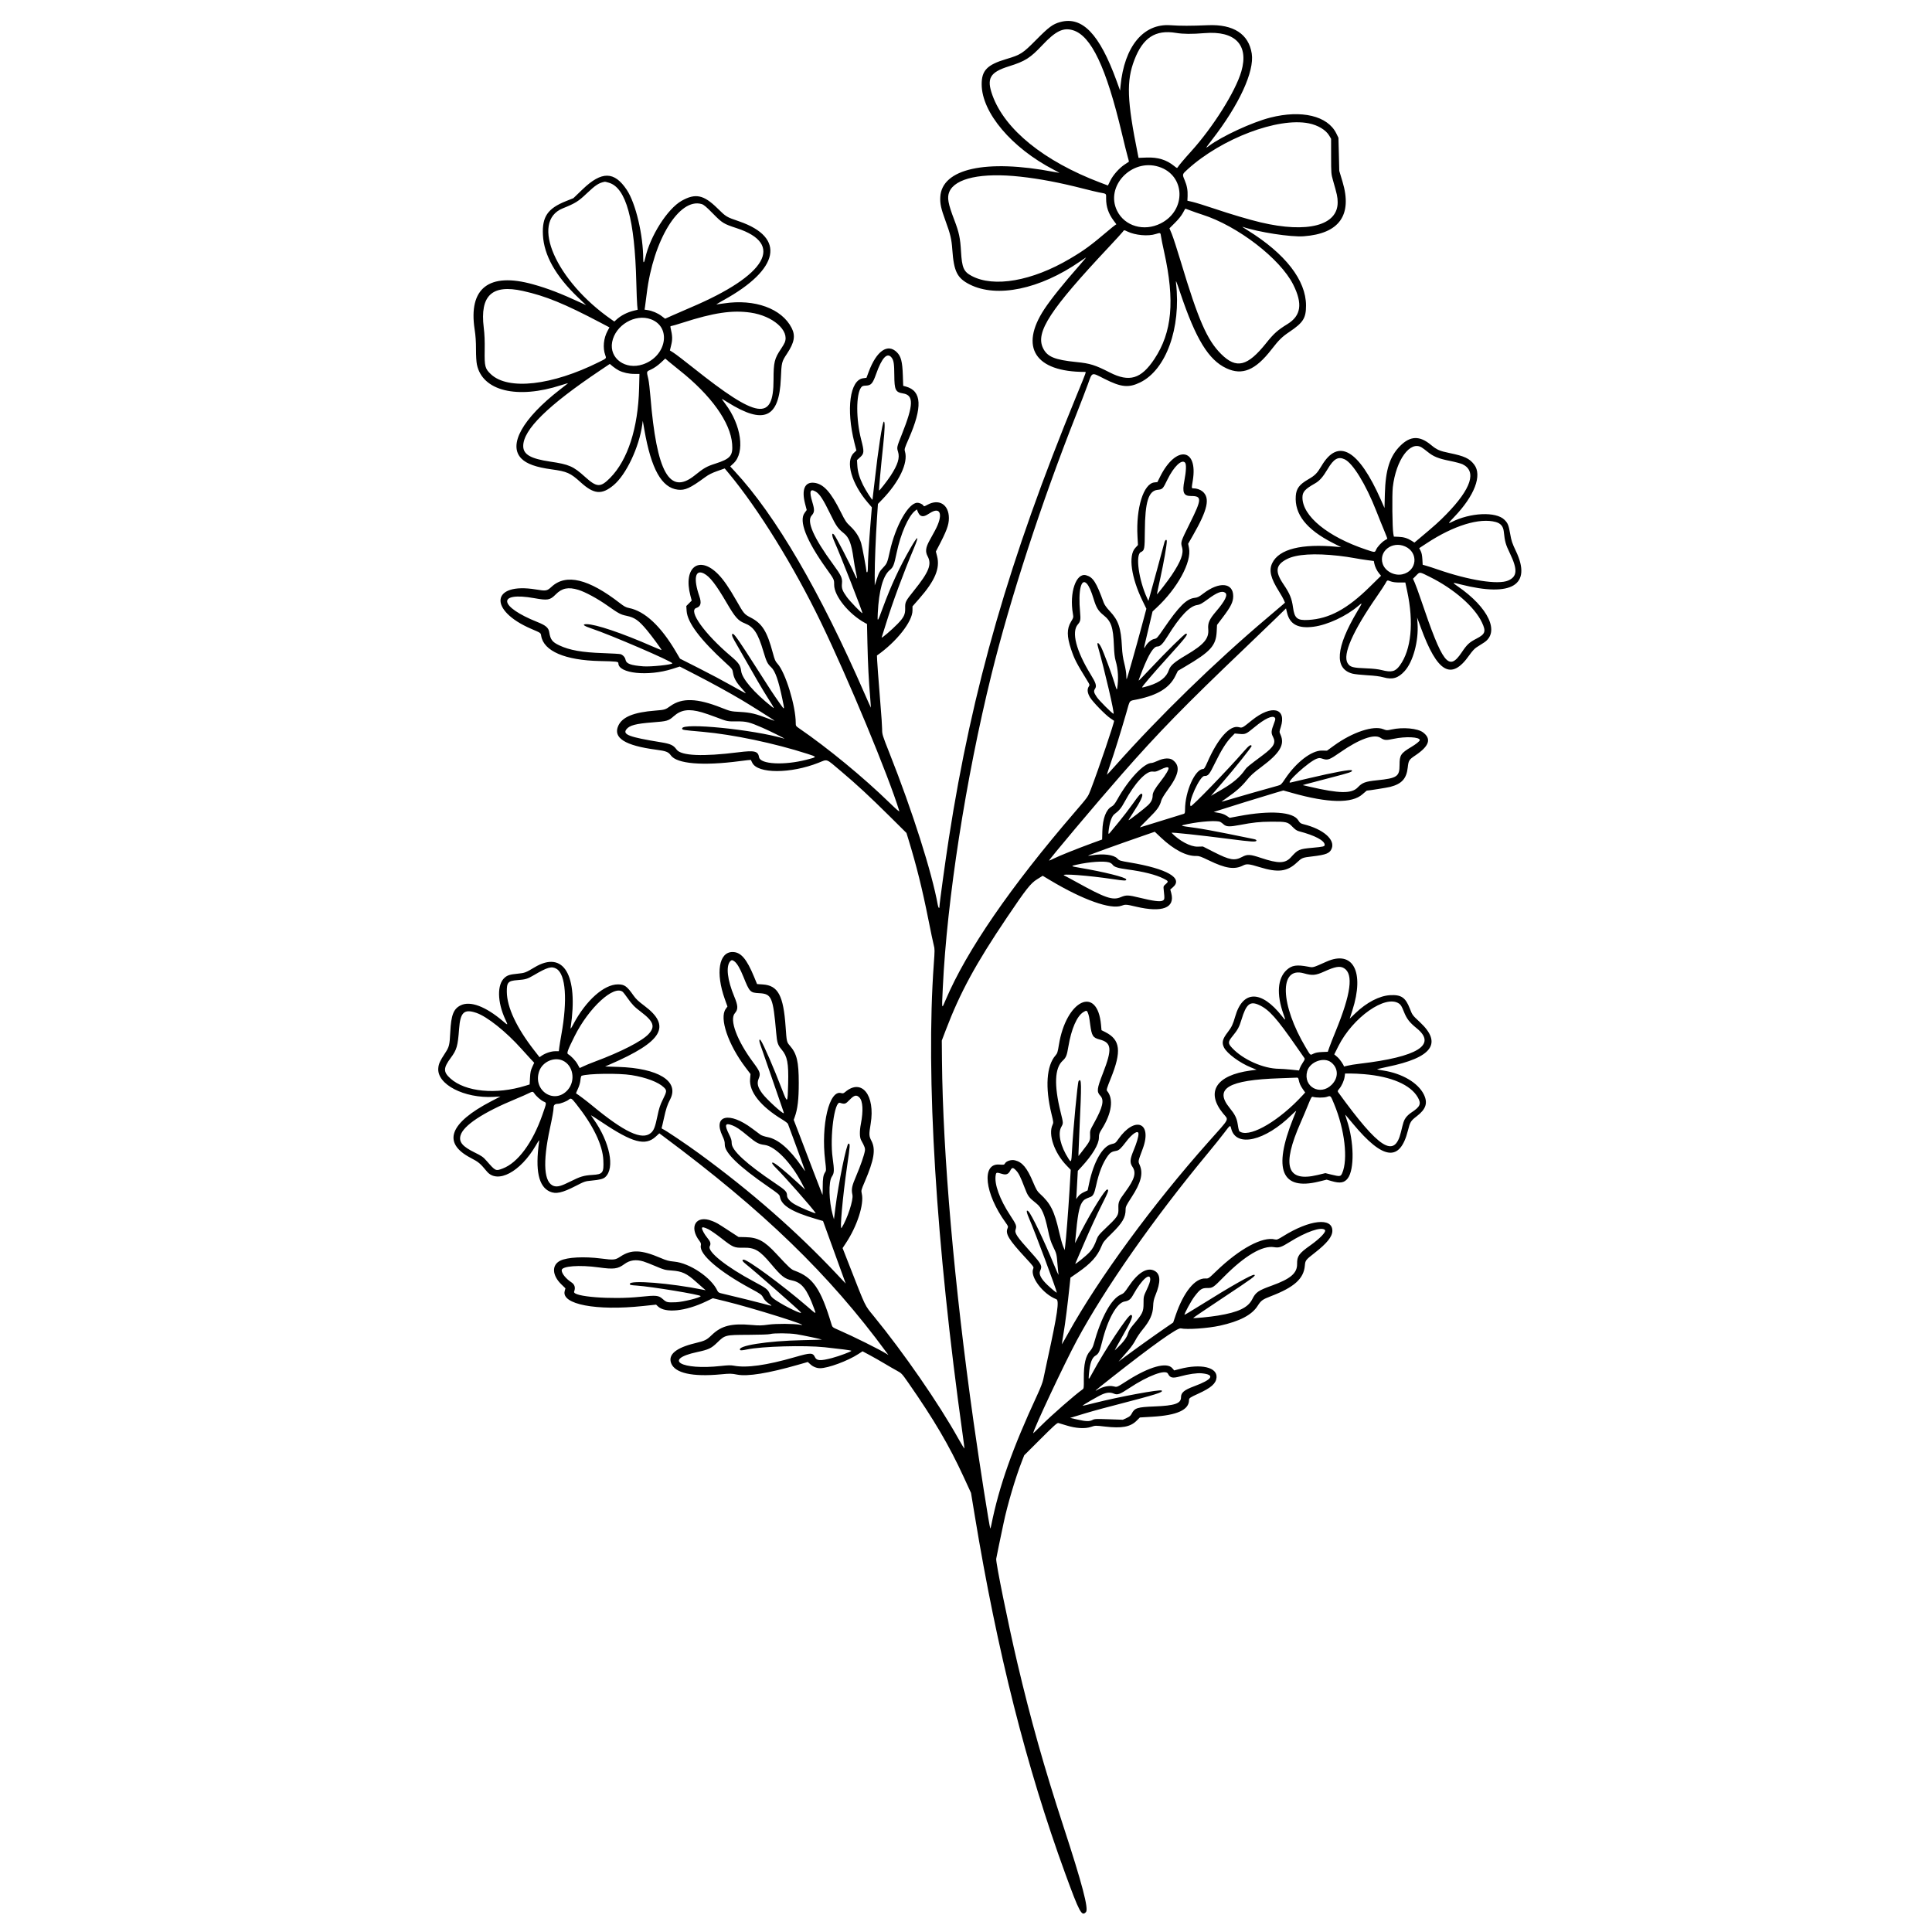 <?xml version="1.0" encoding="utf-8"?>
<!-- Generator: Adobe Illustrator 24.0.1, SVG Export Plug-In . SVG Version: 6.00 Build 0)  -->
<svg version="1.0" id="Réteg_1" xmlns="http://www.w3.org/2000/svg" xmlns:xlink="http://www.w3.org/1999/xlink" x="0px" y="0px"
	 viewBox="0 0 864 864" style="enable-background:new 0 0 864 864;" xml:space="preserve">
<style type="text/css">
	.st0{fill-rule:evenodd;clip-rule:evenodd;}
</style>
<g id="svgg">
	<path id="path0" class="st0" d="M474.11,9.87c-3.29,0.91-5.03,2.19-10.68,7.9c-6.18,6.23-6.92,6.7-13.58,8.69
		c-8.43,2.52-10.89,5.09-10.84,11.33c0.08,12.59,13.42,28.37,32.24,38.12c1.48,0.77,2.61,1.4,2.52,1.4c-0.1,0-1.24-0.2-2.54-0.45
		c-30.31-5.8-50.03-1.44-50.73,11.22c-0.16,2.95,0.33,5.22,2.27,10.5c2.26,6.17,2.77,8.29,3.11,13.09c0.7,9.8,2.17,12.72,7.83,15.57
		c12.12,6.1,31.31,2.11,49.18-10.24c1.25-0.86,2.47-1.69,2.72-1.83c0.25-0.15-0.98,1.35-2.73,3.34
		c-7.24,8.21-12.89,15.25-15.88,19.79c-11.18,17.01-4.07,28.02,18.09,28.02c0.74,0,1.01-0.77-3.71,10.71
		c-29.98,72.96-46.62,130.66-57.04,197.8c-1.59,10.22-4.21,29.28-4.21,30.6c0,1.11-0.5,0.64-0.74-0.7
		c-2.61-14.55-11.37-42.08-21.57-67.82c-3.25-8.21-3.33-8.48-3.33-10.8c0-1.31-0.34-6.33-0.75-11.17
		c-0.71-8.34-1.67-21.72-1.56-21.8c8.74-6.11,15.88-15.15,15.89-20.11l0.01-1.87l3.03-3.46c7.05-8.04,9.36-13.55,7.96-18.96
		l-0.54-2.1l0.69-1.32c4.11-7.8,5.14-10.53,5.13-13.63c-0.01-6.07-4.41-8.79-9.59-5.95c-1.31,0.72-1.63,0.8-1.77,0.43
		c-0.24-0.62-1.71-1.33-2.75-1.33c-3.94,0-9.76,10.27-12.28,21.67c-1.12,5.06-1.28,5.47-2.86,7.15c-1.74,1.86-2.01,2.34-3.07,5.57
		l-0.84,2.56l-0.01-4.61c-0.01-5.39,0.45-16.94,1.03-25.67l0.41-6.15l1.79-1.85c7.7-7.93,11.81-16.54,10.3-21.59
		c-0.32-1.05-0.21-1.39,1.64-5.62c6.27-14.26,5.9-21.46-1.19-23.42l-1.24-0.34l-0.17-4.85c-0.21-5.97-0.82-8.32-2.63-10.13
		c-4.14-4.14-9.13-0.68-12.66,8.79l-0.97,2.61l-1.49,0.2c-5.92,0.78-7.68,13.84-3.9,28.82l0.88,3.48l-1.16,1.11
		c-3.87,3.71-1.02,13.73,6.32,22.26l1.76,2.05l-0.57,6.9c-0.7,8.5-1.21,16.89-1.21,19.88c0,1.3-0.13,2.25-0.3,2.25
		c-0.17,0-0.3-0.05-0.3-0.12c0-0.94-1.95-11.45-2.4-12.88c-0.87-2.83-2.45-5.29-4.81-7.52c-1.87-1.75-2.32-2.42-4.26-6.33
		c-4.52-9.09-7.82-12.71-12-13.16c-4.17-0.45-5.66,3.06-4,9.43l0.72,2.76l-0.95,1.3c-2.64,3.59,0.76,12.3,9.62,24.71
		c3.67,5.14,3.6,5,3.6,7.46c0,4.98,6.59,13.11,13.79,17.01l0.9,0.49l0.19,8.57c0.2,9.15,0.6,17.05,1.23,24.29
		c0.21,2.47,0.36,4.52,0.33,4.56c-0.03,0.04-1.25-2.67-2.72-6.03c-20.01-45.91-39.94-80.06-58.19-99.69l-2.01-2.17l1.49-1.39
		c5.21-4.87,3.5-17.1-3.71-26.63c-0.91-1.21-1.59-2.19-1.51-2.19c0.08,0,1.24,0.69,2.58,1.53c16.22,10.16,23.06,7.08,23.8-10.73
		c0.29-7.11,0.37-7.43,2.75-11.02c3.28-4.95,3.84-8,2.09-11.46c-4.42-8.72-16.53-13.12-30.31-11.02c-1.65,0.25-3.14,0.46-3.32,0.46
		c-0.18,0,1.23-0.86,3.14-1.91c25.07-13.82,27.93-28,7.09-35.2c-5.96-2.06-5.79-1.95-9.96-6.03c-6.05-5.91-9.73-6.65-15.84-3.21
		c-6.35,3.57-14.11,15.78-16.3,25.63c-0.49,2.18-0.89,2.49-0.89,0.68c0-10.97-3.34-25.15-7.35-31.18
		c-5.58-8.39-11.23-8.46-19.76-0.26l-4.12,3.96l-3.32,1.33c-8.2,3.28-10.72,6.97-10.31,15.12c0.46,9.11,5.68,18.38,15.79,28.04
		l3.53,3.37l-2.39-1.11c-9.02-4.17-14.83-6.41-21.4-8.23c-19.65-5.47-28.9,1.69-26.07,20.17c0.44,2.87,0.62,5.5,0.61,8.9
		c0,2.97,0.15,5.6,0.41,6.83c2.45,11.8,18.01,15.6,37.69,9.21c1.81-0.59,3.17-0.96,3.02-0.83c-0.15,0.13-1.77,1.4-3.61,2.83
		c-16.74,12.99-23.28,24.75-17.17,30.86c2.35,2.35,6.57,3.86,13.45,4.79c6.91,0.94,8.43,1.62,13.02,5.79
		c5.92,5.38,9.43,5.69,14.71,1.29c5.63-4.69,11.42-16.92,12.84-27.13l0.23-1.66l0.71,4.07c3.08,17.57,7.73,25.88,14.98,26.73
		c3.2,0.37,5.49-0.67,12.18-5.58c1.58-1.16,3.07-1.91,5.47-2.76l3.3-1.16l1.93,2.32c13.19,15.9,29.01,41.49,41.07,66.43
		c12.3,25.44,30.39,69.03,35.07,84.47c0.15,0.5-1.32-0.75-4.42-3.77c-11.65-11.35-27.61-24.48-40.46-33.29
		c-1.34-0.92-1.43-1.06-1.43-2.32c0-7.65-4.62-22.68-8.16-26.52c-0.96-1.04-1.27-1.76-2.06-4.74c-2.59-9.73-4.77-13.22-9.91-15.88
		c-2.88-1.49-3.05-1.69-6.41-7.6c-3.31-5.81-5.77-9.37-8.15-11.79c-8.53-8.68-15.76-3.08-12.41,9.6l0.58,2.18l-1.21,1.22l-1.21,1.21
		l0.14,2.19c0.34,5.21,6.09,12.86,17.53,23.31c2.91,2.66,2.96,2.73,3.23,4.44c0.36,2.28,1.43,4.21,3.84,6.84
		c1.08,1.18,1.91,2.2,1.85,2.25c-0.06,0.05-2.83-1.45-6.14-3.33c-3.32-1.89-9.91-5.4-14.65-7.79l-8.62-4.36l-1.83-3.11
		c-6.75-11.47-13.91-18.14-20.96-19.54c-1.37-0.27-2.19-0.71-4.07-2.17c-14.02-10.89-24.07-13.31-30.54-7.36
		c-2.1,1.93-2.44,1.99-7.11,1.22c-19.95-3.28-21.36,9.33-1.96,17.65c4.32,1.85,4.16,1.74,4.39,3.12
		c1.14,6.82,10.7,10.92,26.23,11.25c7.62,0.16,8.29,0.24,8.29,1c0,4.57,13.27,5.97,24.06,2.54l3.39-1.08l7.02,3.61
		c7.3,3.75,14.79,7.87,20.75,11.39c3.73,2.21,14.15,8.78,14.6,9.21c0.15,0.14-1.13-0.29-2.84-0.95c-5.53-2.14-7.88-2.7-12.51-2.96
		c-4.19-0.23-4.26-0.25-8.49-1.91c-10.79-4.26-17.5-4.47-22.72-0.72c-2.26,1.62-2.5,1.7-6.72,2.03c-9.7,0.76-14.77,2.83-16.57,6.77
		c-2.48,5.43,2.99,8.89,16.93,10.72c4.41,0.58,5.47,0.99,6.55,2.52c2.68,3.8,14.3,4.77,30.84,2.59c2.69-0.36,4.92-0.6,4.95-0.55
		c0.03,0.05,0.32,0.64,0.65,1.31c2.46,4.92,17.14,4.91,29.6-0.02c4.24-1.68,3.11-2.1,10.15,3.84c7.12,6.01,12.55,11.05,21.58,19.99
		l7.62,7.56l0.88,2.87c3.59,11.71,6.19,22.14,8.93,35.91c1.07,5.39,2.16,10.57,2.42,11.5c0.43,1.54,0.43,2.31-0.01,8.3
		c-3.64,50.17,0.95,124.91,12.95,210.76c0.41,2.94,0.75,5.58,0.75,5.87c0,0.29-1.24-1.7-2.75-4.41
		c-8.63-15.51-24.37-38.3-37.83-54.75c-4.09-5-3.42-3.6-10.68-22.15l-3.23-8.26l1.43-2.16c5.07-7.61,8.25-17.44,7.16-22.14
		c-0.33-1.46-0.31-1.56,1.32-5.38c4.19-9.8,4.96-14.45,3.02-18.22c-1.15-2.23-1.18-2.81-0.37-7.7c2.11-12.78-4-20.44-11.35-14.24
		c-0.8,0.67-1.08,0.75-1.87,0.52c-5.31-1.52-9.05,14.23-7.15,30.12c0.5,4.17,0.5,4.52,0.03,5.23c-0.87,1.32-1.09,2.69-1.1,6.54
		c0,2.05-0.06,3.68-0.12,3.62c-0.06-0.07-1.81-4.6-3.89-10.07c-2.07-5.48-4.94-13-6.37-16.71l-2.6-6.76l0.45-1.24
		c1.3-3.53,1.82-7.94,1.81-15.27c-0.01-9.55-0.84-13.04-3.98-16.66c-1.41-1.62-1.44-1.76-1.9-8.39
		c-0.97-14.06-3.38-18.54-10.23-18.99l-2.54-0.17l-1.29-3.13c-3.38-8.2-5.98-11.21-9.69-11.2c-6.1,0-7.62,9.35-3.43,21.09l1.17,3.28
		l-0.79,1.11c-2.91,4.09,1.09,15.88,8.87,26.14l2.23,2.95l-0.19,2.23c-0.48,5.71,4.71,12.24,14.42,18.13
		c1.27,0.77,2.4,1.63,2.51,1.92c0.9,2.25,7.69,20.9,7.69,21.12c0,0.1-0.71-0.85-1.58-2.12c-5.33-7.72-10.49-12.17-15.18-13.07
		c-1.27-0.24-2.7-0.72-3.18-1.06c-0.48-0.34-2.13-1.57-3.67-2.73c-10.35-7.81-17.76-5.99-13.36,3.29c0.83,1.74,1.05,2.58,1.03,3.8
		c-0.08,3.64,6.23,9.77,19.51,18.93c4.54,3.13,4.99,3.52,5.16,4.49c0.67,3.84,5.31,6.7,15.95,9.82l3.32,0.97l3.98,10.97
		c2.19,6.04,4.47,12.33,5.07,13.99l1.09,3.02l-3.83-4.07c-18.25-19.39-38.4-37.05-61.82-54.16c-5.44-3.98-15.25-10.57-16.14-10.85
		c-0.36-0.11-0.58-0.38-0.5-0.59c0.08-0.21,0.51-2,0.94-3.97c1.02-4.64,1.5-6.1,2.92-8.89c4.04-7.98-5.36-13.79-23.27-14.36
		l-5.88-0.19l2.11-0.92c23.64-10.24,27.66-17.1,15.4-26.26c-2.63-1.96-3.77-3.04-4.87-4.62c-2.88-4.12-4-4.92-6.91-4.92
		c-6.22,0-14.24,7.13-19.86,17.65c-1.15,2.16-1.42,2.5-1.29,1.66c3.52-23.53-3.18-34.71-16.15-26.93c-3.93,2.36-4.36,2.52-7.46,2.83
		c-3.56,0.35-4.64,0.68-5.92,1.81c-3.43,3.01-3.3,10.82,0.3,18.62c1.3,2.8,1.3,2.8-1.08,0.78c-7.75-6.58-14.56-9.13-18.83-7.07
		c-3.23,1.56-4.3,4.3-4.69,11.93c-0.31,6.03-0.45,6.61-2.42,9.62c-2.21,3.38-2.77,4.62-2.94,6.54c-0.66,7.26,11.54,13.6,24.78,12.87
		l3-0.17l-4.05,2.1c-18.75,9.74-22.03,18.64-9.32,25.31c3.67,1.93,4.25,2.41,7.3,6.09c4.74,5.73,15.05,0.25,21.96-11.69
		c1.46-2.51,1.56-2.63,1.4-1.51c-1.77,12.74-0.22,19.94,4.78,22.21c2.7,1.23,5.56,0.61,11.61-2.51c3.93-2.02,4.18-2.11,7.09-2.39
		c3.72-0.36,5.22-0.74,6.14-1.59c4.37-4.01,2.04-15.59-5.21-25.84c-0.53-0.75-1.06-1.52-1.18-1.72c-0.12-0.2,2.07,1.17,4.87,3.05
		c13.68,9.17,19.4,10.71,24.06,6.45l1.62-1.48l1.75,1.3c44.87,33.36,74.2,61.75,99.82,96.64l0.88,1.2l-0.88-0.56
		c-2.72-1.75-14.94-7.83-21.28-10.58c-2.83-1.23-2.89-1.28-3.29-2.6c-4.77-15.89-8.29-21.02-16.48-23.98
		c-1.61-0.58-2.46-1.37-8.22-7.58c-5.31-5.73-8.22-7.29-13.78-7.42l-3.09-0.07l-4.21-2.74c-5.59-3.64-5.42-3.54-7.73-4.46
		c-7.04-2.8-10.4,2.6-5.57,8.93c0.68,0.89,0.79,1.27,0.63,2.13c-0.73,3.9,8.15,11.55,22.3,19.2c4.58,2.47,4.86,2.68,5.62,4.09
		c0.53,0.99,1.32,1.84,2.35,2.53c2,1.35,2.03,1.35-2.21,0.19c-2.91-0.79-10.83-2.75-19.18-4.74c-0.74-0.18-1.2-0.51-1.45-1.07
		c-2.68-5.87-12.38-12.42-19.34-13.05c-2.38-0.22-3.4-0.49-6.04-1.62c-8.65-3.7-13.09-3.87-17.95-0.67
		c-2.42,1.59-2.92,1.64-8.75,0.9c-7.54-0.96-14.99-0.58-18.16,0.95c-3.96,1.91-3.75,6.57,0.49,10.66l1.78,1.72l-0.33,1.22
		c-1.59,5.94,14.1,8.94,35.03,6.7l5.84-0.62l0.8,0.77c3.29,3.15,12.32,2.23,21.53-2.18l3.05-1.46l5.35,1.3
		c12.14,2.94,40.12,11.72,33.63,10.56c-2.78-0.5-10.71-0.53-14.11-0.05c-3.04,0.43-4.12,0.45-7.54,0.15
		c-8.96-0.79-13.46,0.33-17.72,4.41c-2.48,2.38-3,2.63-7.73,3.79c-8.42,2.05-11.99,5.08-10.52,8.92c1.69,4.43,9.49,6.17,22.26,4.96
		c4.13-0.39,4.67-0.38,7.28,0.13c4.63,0.91,13.88-0.59,27.26-4.42l4.3-1.23l1.19,1.07c1.19,1.08,2.79,1.71,4.3,1.71
		c3.55,0.01,12.36-3.25,17.09-6.32l1.91-1.24l3.22,1.72c1.77,0.95,4.71,2.62,6.54,3.72c1.82,1.1,4.31,2.53,5.53,3.19
		c2.15,1.15,2.3,1.32,5.16,5.41c11.48,16.48,18.28,28.04,24.77,42.15l3.29,7.15l1.68,10.19c10.02,60.78,23.11,112.54,40.44,160
		c6.4,17.52,7.38,19.34,9.29,17.23c1.26-1.39-1.73-12.73-10.06-38.21c-8.59-26.28-14.73-48.05-20.65-73.25
		c-4.12-17.53-9.67-44.87-9.44-46.5c0.07-0.51,0.64-3.3,1.25-6.21c0.62-2.91,1.53-7.25,2.03-9.66c1.66-8.03,5.35-20.49,8.24-27.86
		l1.01-2.57l7.31-7.29c5.99-5.98,7.43-7.27,7.96-7.14c0.36,0.09,2.01,0.58,3.67,1.1c4.2,1.31,8.27,1.54,10.95,0.63
		c1.88-0.64,1.94-0.64,6.19-0.15c7.57,0.88,11.37,0.18,14.18-2.61l1.46-1.45l5.57-0.33c11.09-0.65,16.41-3.07,16.41-7.46
		c0-0.86,0.46-1.18,4.03-2.8c5.85-2.67,8.01-4.56,8.27-7.24c0.45-4.62-6.94-6.35-16.45-3.86l-2.49,0.65l-0.83-0.98
		c-2.43-2.89-10.25-0.74-20.13,5.55c-4.94,3.14-4.46,2.95-6.26,2.54c-1.91-0.43-4.63,0.13-6.78,1.39c-2.29,1.34-1.42,0.58,5.88-5.18
		c18.54-14.62,29.57-22.47,31.07-22.13c2.72,0.63,12.05-0.01,17.44-1.19c8.88-1.95,14.34-4.8,16.91-8.84
		c1.56-2.45,2.17-2.89,5.97-4.36c10.42-4,14.65-7.81,15.16-13.62c0.21-2.42,0.33-2.57,4.47-5.8c5.44-4.24,7.84-7.24,7.84-9.82
		c0.01-6.1-10.14-4.98-22.01,2.42c-2.34,1.46-2.83,1.65-3.62,1.45c-5.57-1.44-15.9,4.14-26.34,14.22c-3.38,3.26-3.43,3.3-4.76,3.23
		c-4.67-0.24-9.79,6.05-13.33,16.39l-1.13,3.31l-3.47,2.38c-4.75,3.26-14.29,10.09-17.95,12.84l-3.02,2.27l1.31-1.5
		c0.72-0.83,2.19-2.52,3.27-3.76c1.08-1.24,2.43-3.21,3.01-4.37c0.58-1.16,2-3.27,3.16-4.68c3.23-3.9,4.58-6.87,4.72-10.35
		c0.09-2.23,0.3-3.22,1.04-5.03c2.44-5.96,2.31-9.47-0.39-10.92c-3.28-1.76-7.48,0.78-11.66,7.08c-1.73,2.59-2.14,3.02-3.44,3.58
		c-4.28,1.84-8.81,10.13-12.18,22.3c-0.29,1.05-0.86,2.11-1.5,2.82c-2.07,2.26-2.92,5.94-2.86,12.42c0.04,4.18,0.01,4.43-0.6,4.85
		c-3.34,2.34-13.81,11.51-18.48,16.17c-1.96,1.96-3.56,3.5-3.56,3.42c0-1.53,14-31.3,19.59-41.67c12.6-23.35,34.29-54.34,58.4-83.42
		c2.68-3.23,6.01-7.37,7.39-9.2c2.83-3.73,2.73-3.67,3.18-1.9c2.18,8.52,15.18,5.51,27.11-6.28c1.15-1.14,2.01-1.87,1.92-1.62
		c-0.1,0.25-0.72,1.81-1.38,3.47c-9.05,22.65-5.16,32.16,11.48,28.08l3.55-0.87l2.23,0.65c3.78,1.1,5.69,0.77,7.21-1.24
		c3.03-4.02,2.83-16.43-0.42-26.06c-0.49-1.46-0.78-2.52-0.63-2.36c0.15,0.16,1.68,1.98,3.4,4.05
		c13.48,16.21,20.99,17.11,24.56,2.96c0.96-3.82,1.28-4.33,3.92-6.35c4.16-3.18,5.06-5.98,3.16-9.8c-2.59-5.18-9.67-9.35-18.1-10.65
		c-1.24-0.19-2.47-0.42-2.72-0.5c-0.25-0.08,1.79-0.61,4.53-1.16c20.04-4.1,24.72-10.49,14.58-19.95c-3.38-3.15-3.4-3.18-4.52-6.07
		c-1.94-5-3.87-6.31-8.86-6.02c-4.76,0.27-10.48,3.25-15.49,8.06l-2.54,2.44l1.18-3.68c5.54-17.29,0.32-27.13-11.57-21.82
		c-6.29,2.8-5.88,2.69-8.23,2.25c-5.09-0.96-7.24-0.64-9.53,1.43c-4.13,3.73-4.67,10.8-1.5,19.76c1.08,3.06,1.05,3.1-0.66,0.93
		c-9.28-11.75-17.55-11.66-20.93,0.24c-0.97,3.39-1.59,4.71-3.3,6.92c-2.39,3.09-2.78,4.72-1.67,6.9c1.37,2.69,7.08,6.89,12.13,8.92
		l2.43,0.98l-2.78,0.38c-15.32,2.09-20.08,9.55-12.22,19.17c2.58,3.17,3.4,1.58-6.6,12.82c-24.83,27.91-49.01,60.9-62.63,85.46
		c-1.54,2.78-2.83,5.02-2.86,4.98c-0.03-0.04,0.32-2.32,0.78-5.06c0.77-4.54,1.78-12.52,2.71-21.36l0.36-3.4l3.29-2.28
		c5.82-4.03,8.73-7.24,10.52-11.62c0.82-2,1.25-2.56,4.46-5.69c4.96-4.85,6.39-7.29,6.39-10.87c0-1.26,0.27-1.83,2.59-5.39
		c4.3-6.59,5.35-10.7,3.73-14.48c-0.78-1.81-0.86-1.36,1.38-7.42c4.32-11.72-3.58-14.72-10.98-4.16c-1.18,1.69-1.38,1.83-2.98,2.19
		c-4.04,0.9-8.02,7.86-10.07,17.62l-0.65,3.08l-1.71,0.8c-1.08,0.51-2.02,1.22-2.55,1.95l-0.84,1.15l0.17-2.86
		c0.09-1.58,0.25-4.42,0.35-6.33l0.19-3.46l1.62-1.75c4.91-5.3,7.79-10.12,7.81-13.05c0.01-1.59,0.17-2.05,1.25-3.77
		c4.52-7.15,5.42-13.62,2.38-17.2c-0.32-0.38-0.03-1.32,1.69-5.59c4.9-12.11,4.29-17.26-2.44-20.66l-1.72-0.87l-0.21-2.36
		c-1.61-17.9-15.62-11.22-18.86,9c-0.51,3.17-0.69,3.73-1.51,4.66c-4.03,4.59-4.69,14.31-1.78,26.16c0.9,3.66,0.92,3.91,0.47,4.86
		c-2.04,4.29,0.82,12.58,6.29,18.22l1.84,1.9l-0.55,9.26c-0.52,8.77-1.56,22.03-1.97,25.19l-0.19,1.45l-0.72-1.75
		c-0.4-0.96-1.18-3.79-1.74-6.27c-2.12-9.43-3.85-12.88-8.66-17.23c-1.15-1.04-1.63-1.87-2.99-5.1c-2.69-6.41-4.84-9.01-8.11-9.79
		c-1.69-0.41-3.9,0.3-4.52,1.45c-0.29,0.55-0.53,0.59-2.52,0.44c-8.04-0.61-6.55,12.95,2.84,25.93c1.12,1.56,1.22,1.82,0.91,2.5
		c-1.13,2.49,0.44,5.1,8.09,13.36c3.49,3.77,3.69,4.06,3.37,4.76c-1.6,3.52,4.34,11.4,10.32,13.67c1.39,0.53,0.5,6.62-3.87,26.57
		c-0.89,4.06-1.79,8.27-1.99,9.35c-0.23,1.17-1.27,3.9-2.62,6.79c-11.13,23.99-17.12,40.92-20.58,58.18
		c-0.19,0.97-0.4,1.71-0.46,1.65c-0.36-0.36-4.84-28.92-7.51-47.81c-8.62-61.04-13.73-119.51-14.11-161.5l-0.08-8.9l1.78-4.68
		c6.41-16.82,13.38-29.64,27.37-50.38c8.62-12.79,10.57-15.26,13.47-17.07l2.5-1.56l3.51,2.1c14.51,8.67,26.87,13.07,31.74,11.29
		c1.76-0.64,2.03-0.63,6.54,0.43c11.74,2.75,17.46,0.55,15.71-6.04l-0.44-1.65l1.15-0.98c4.77-4.09-2.52-8.29-19.26-11.1
		c-4.44-0.75-4.67-0.82-5.59-1.79c-1.59-1.68-6.32-2.27-11.35-1.42c-0.91,0.15-1.7,0.25-1.74,0.2c-0.17-0.15,13.06-4.94,25.98-9.39
		l3.87-1.34l2.77,2.61c5.83,5.49,11.43,8.38,15.89,8.22c1.11-0.04,2.08,0.3,5.43,1.93c7.63,3.7,11.57,4.29,15.48,2.29
		c1.53-0.78,2.69-0.66,7.27,0.76c8.18,2.54,12.3,2.06,16.59-1.93c2.45-2.28,2.54-2.32,7.01-2.85c6.29-0.74,7.87-1.4,8.71-3.59
		c1.52-3.98-3.84-8.6-12.5-10.77c-1.44-0.36-1.73-0.57-2.5-1.83c-2.31-3.76-12.45-4.47-26.38-1.86l-4.27,0.8l-1.4-0.93
		c-0.96-0.63-2.1-1.05-3.58-1.3l-2.17-0.37l1.66-0.57c2.14-0.74,21.75-6.81,26.14-8.09l3.36-0.98l3.88,1.09
		c16.23,4.59,26.81,4.79,31.5,0.6c1-0.89,1.85-1.62,1.9-1.62c0.85,0,9.16-1.33,10.52-1.68c5.15-1.33,7.27-3.68,7.82-8.63
		c0.36-3.21,0.55-3.52,3.43-5.46c6.2-4.18,7.26-7.36,3.42-10.27c-2.4-1.82-9-2.43-14.05-1.31c-2.12,0.47-2.24,0.46-3.77-0.14
		c-4.4-1.75-13.7,1.35-21.9,7.27l-3.24,2.35l-2.29-0.04c-4.59-0.07-11.49,5.23-16.42,12.61c-1.71,2.56-1.89,2.73-3.3,3.11
		c-3.73,1.01-18.73,5.28-21.78,6.21c-1.87,0.57-3.39,0.99-3.39,0.95c0-0.05,1.03-0.8,2.29-1.67c4.15-2.87,6.69-5.11,8.92-7.87
		c1.77-2.19,3.08-3.38,6.61-6.01c8.31-6.19,10.58-10,8.59-14.42c-0.58-1.29-0.58-1.3,0.08-3.33c2.78-8.65-4.03-10.29-12.92-3.11
		c-4.34,3.51-4.24,3.45-5.85,3.05c-3.98-1-9.41,5.09-14.07,15.79c-0.98,2.24-1.42,2.94-1.86,2.94c-3.59,0-8.09,10.08-8.09,18.11
		c0,1.41-0.11,1.79-0.53,1.92c-1.4,0.42-19.28,5.95-19.62,6.07c-0.21,0.08,1.44-1.66,3.67-3.86c4.1-4.03,5.15-5.51,5.89-8.26
		c0.19-0.7,1.39-2.67,2.75-4.52c5.24-7.11,5.88-10.87,2.31-13.51c-1.36-1.01-4.05-0.86-6.65,0.36c-1.14,0.53-2.37,0.97-2.73,0.97
		c-3.45,0-10.33,7.3-15.37,16.31c-1.08,1.94-1.72,2.73-2.53,3.17c-2.5,1.34-4.02,5.36-4.17,10.99l-0.1,3.77l-4.62,1.69
		c-6.85,2.51-14.59,5.62-16.95,6.8c-1.14,0.57-2.11,1-2.16,0.95c-0.24-0.25,21.11-25.61,32.52-38.62
		c16.27-18.56,28.17-30.75,55.29-56.64c5.47-5.23,11.79-11.31,14.05-13.52l4.1-4.01l0.5,2.05c1.25,5.12,4.98,7.05,11.86,6.14
		c6.22-0.82,14.55-4.69,19.94-9.28c2-1.7,2-1.65-0.42,2.42c-9.64,16.21-10.39,25.6-2.21,27.83c0.91,0.25,3.89,0.57,6.63,0.73
		c3.43,0.19,5.68,0.48,7.24,0.92c4.07,1.15,6.63,0.4,9.52-2.79c3.77-4.16,6.28-13.39,5.77-21.2l-0.18-2.72l1.6,4.37
		c7.42,20.33,13.67,23.93,21.69,12.51c1.24-1.76,2.37-3.01,3.25-3.57c0.74-0.47,2.23-1.42,3.31-2.11
		c7.26-4.63,2.13-15.64-11.74-25.2c-2.57-1.77-2.52-1.81,1.45-0.8c22.75,5.77,31.83,0.26,24.61-14.93
		c-1.68-3.53-2.02-4.55-2.56-7.65c-0.69-3.97-1.04-4.83-2.55-6.34c-3.78-3.78-15.29-3.27-23.76,1.05c-1.63,0.83-1.45,0.5,1.25-2.31
		c9.11-9.49,12.61-18.65,8.96-23.43c-2.11-2.76-4.31-3.79-11.11-5.19c-4.37-0.9-5.59-1.43-8.25-3.64c-5.07-4.2-9.22-4.06-13.74,0.46
		c-4.64,4.64-6.57,10.7-6.85,21.5l-0.16,6.28l-1.57-3.56c-10-22.64-19.13-27.89-26.58-15.3c-1.97,3.32-2.9,4.28-5.92,6.02
		c-4,2.31-5.37,4.13-5.61,7.44c-0.59,8.19,4.77,15,16.53,21l3.77,1.92l-1.81-0.17c-15.85-1.51-25.94,1-28.99,7.23
		c-1.6,3.27-0.78,6.74,3.05,12.81c0.9,1.43,1.86,3.12,2.13,3.77l0.49,1.18l-1.16,1.02c-0.64,0.56-3.68,3.14-6.75,5.74
		c-23.34,19.72-48.35,44.07-67.88,66.04c-2.07,2.33-3.81,4.21-3.85,4.16c-0.05-0.05,0.65-2.17,1.54-4.73
		c1.72-4.93,4.61-14.19,7.12-22.87c1.81-6.24,1.01-5.28,5.15-6.16c8.96-1.9,14.14-5.09,16.75-10.33l1.19-2.39l3.17-1.86
		c11.43-6.71,13.86-9.39,14.18-15.65l0.15-3.02l2.62-3.46c3.61-4.77,4.6-6.81,4.62-9.4c0.02-6.08-6.24-6.65-13.35-1.2
		c-1.95,1.5-2.58,1.81-3.89,1.95c-3.62,0.4-7.04,3.8-13.82,13.72c-2.88,4.22-3.07,4.43-4.26,4.66c-1.33,0.26-3.13,1.79-3.94,3.35
		c-0.71,1.36-0.73,0.81-0.06-1.93c0.34-1.4,1.21-5.06,1.93-8.13l1.32-5.58l1.78-1.66c9.39-8.75,15.76-20.45,14.52-26.69l-0.38-1.93
		l2.13-3.72c6.63-11.56,7.77-16.75,4.31-19.66c-0.98-0.82-2.62-1.4-4-1.4c-0.96,0-0.96,0.08-0.37-3.47
		c2.41-14.68-7.55-15.89-14.6-1.78l-1.22,2.45l-1.37,0.15c-4.85,0.55-8.24,11.4-7.54,24.14l0.21,3.85l-1.22,1.33
		c-3.16,3.42-1.8,13.22,3.26,23.62l1.73,3.55l-2.06,7.7c-2.55,9.56-6.53,23.55-6.75,23.77c-0.09,0.09-0.17-0.66-0.17-1.67
		c0-1.04-0.38-3.32-0.87-5.26c-0.63-2.48-0.93-4.53-1.08-7.49c-0.44-8.53-1.56-11.83-5.4-15.93c-1.48-1.58-2.38-2.85-2.75-3.85
		c-3.36-9.2-4.77-11.39-7.87-12.25c-4.48-1.24-7.57,7.77-5.91,17.24c0.28,1.61,0.26,1.71-0.86,3.55c-1.89,3.14-1.88,6.53,0.02,12.24
		c1.52,4.54,2.37,6.18,7.41,14.36c0.97,1.57,0.99,1.67,0.52,2.39c-0.8,1.21-0.62,2.83,0.53,4.79c1.17,2,6.93,7.93,9.17,9.42
		c0.83,0.56,1.55,1.05,1.61,1.09c0.33,0.25-6.91,21.62-10.45,30.86c-1.2,3.13-1.2,3.13-7.19,10.09
		c-28.69,33.32-48.22,61.73-57.62,83.77c-1.89,4.43-1.8,4.81-1.32-5.43c1.84-39.14,10.27-93.42,21.72-139.83
		c8.46-34.29,22.43-77.15,37.84-116.12c2.09-5.29,4.49-11.54,5.33-13.88c1.98-5.53,1.49-5.37,7.34-2.4
		c7.52,3.81,10.87,4.15,16.06,1.61c11.56-5.65,18.3-24.3,16.01-44.34c-0.2-1.72,0.04-1.18,1.91,4.37
		c6.95,20.65,12.64,29.94,20.6,33.66c7.11,3.33,13,0.87,20.18-8.41c3.29-4.25,4.72-5.66,8.06-7.9c6.14-4.13,7.39-6.13,7.38-11.77
		c-0.02-11.28-9.22-23.14-26.04-33.57c-1.6-0.99-2.66-1.72-2.36-1.62c7.17,2.43,21.59,4.66,27.36,4.24
		c15.94-1.17,21.85-9.48,17.36-24.41l-1.45-4.83l-0.18-7.4l-0.19-7.4l-0.97-1.98c-3.86-7.83-15.5-10.61-29.5-7.05
		c-8.1,2.06-21.59,8.29-27.51,12.71c-0.53,0.39-1.03,0.72-1.13,0.72c-0.09,0,1.08-1.6,2.59-3.55c12.11-15.6,18.99-30.53,17.75-38.49
		c-1.36-8.78-8.18-13.2-19.61-12.71c-7.45,0.32-12.37,0.33-16.76,0.01c-12.09-0.86-20.62,9.5-22.31,27.12l-0.2,2.1l-1.58-4.36
		C491.71,15.21,484,7.14,474.11,9.87 M479.79,13.51c8.2,2.44,14.91,16.59,21.94,46.23c1.07,4.52,2.23,9.18,2.58,10.36
		c0.35,1.18,0.59,2.17,0.54,2.22c-0.05,0.04-0.87,0.58-1.81,1.19c-2.47,1.62-5.22,4.69-6.49,7.26l-1.08,2.19l-3.35-1.27
		c-25.28-9.59-42.75-23.73-48.29-39.06c-2.73-7.57-1.18-10.3,7.38-12.98c7.24-2.26,9.52-3.71,14.9-9.43
		C472.08,13.88,475.46,12.22,479.79,13.51 M525.88,14.71c3.32,0.55,7.06,0.57,12.87,0.1c13.65-1.12,19.8,5.3,16.39,17.1
		c-2.6,8.98-12.69,25.03-22.57,35.91c-2.79,3.07-5.47,6.25-5.86,6.95c-0.28,0.5-0.41,0.45-1.62-0.53
		c-3.46-2.81-7.31-3.98-12.39-3.78l-3.53,0.14l-0.31-1.54c-4.88-24.12-5.19-32.85-1.54-42.31C511.13,16.83,516.72,13.2,525.88,14.71
		 M585.31,55.16c4.11,0.83,7.64,2.96,9.14,5.51l0.82,1.4l0.01,7.84c0.01,7.62,0.04,7.93,0.83,10.71c1.88,6.54,2.07,7.45,2.1,9.8
		c0.12,10.41-13.49,13.98-34.44,9.03c-5.1-1.21-13.28-3.63-20.85-6.18c-3.9-1.31-8.17-2.64-9.5-2.95l-2.41-0.56l0.09-2.08
		c0.11-2.55-0.29-4.71-1.33-7.15c-1.11-2.62-1.12-2.57,1.38-4.84C546.31,61.93,571.5,52.38,585.31,55.16 M518.15,74.56
		c11.99,3.73,12.55,19.5,0.9,25.36c-7.45,3.75-16.08,1.25-19.48-5.65C494.16,83.34,506.01,70.78,518.15,74.56 M456.34,79.01
		c8.67,0.95,17.68,2.67,28.21,5.37c2.82,0.72,5.94,1.47,6.94,1.66c3.51,0.67,3.17,0.37,3.17,2.77c0,3.69,1.05,6.74,3.38,9.87
		l1.2,1.61l-0.71,0.49c-0.39,0.27-1.52,1.18-2.52,2.03c-8.32,7.05-11.06,9.07-17.57,12.91c-16.89,9.98-33.99,12.97-43.92,7.67
		c-3.57-1.9-4.33-3.65-4.75-10.94c-0.34-6-0.89-8.54-2.96-13.97c-2.85-7.45-3.33-10.14-2.28-12.66
		C427.1,79.66,439.02,77.1,456.34,79.01 M272.32,81.72c7.65,2.27,11.55,16.46,12.24,44.62c0.11,4.48,0.29,9.06,0.4,10.17l0.21,2.02
		l-1.53,0.36c-3.15,0.74-5.95,2.18-8.08,4.14l-0.82,0.76l-1.24-0.86c-24.86-17.23-36.53-43.81-21.84-49.75
		c5.68-2.3,6.96-3.1,10.74-6.69c3.95-3.76,5.47-4.74,8.12-5.22C270.61,81.25,271.42,81.45,272.32,81.72 M313.76,91.25
		c0.98,0.29,2.03,1.17,5.01,4.2c4.25,4.33,4.8,4.66,10.71,6.6c21.5,7.05,13.42,21.01-20.51,35.42c-2.66,1.13-6.34,2.73-8.18,3.56
		l-3.35,1.5l-1.61-1.22c-1.72-1.3-4.14-2.32-6.27-2.64l-1.31-0.2l0.18-1.09c0.1-0.6,0.46-3.33,0.79-6.07
		C292.12,107.36,303.77,88.35,313.76,91.25 M532.43,94.16c1.21,0.48,3.55,1.29,5.22,1.82c15.8,5.01,34.89,19.71,40.7,31.33
		c4.28,8.56,3.49,13.88-2.61,17.63c-4.38,2.69-6.09,4.22-9.47,8.45c-8.4,10.52-13.35,11.73-20.19,4.92
		c-6.26-6.23-10.19-15.23-17.96-41.09c-1.66-5.51-3.49-11.16-4.08-12.57l-1.06-2.54l2.52-2.52c1.6-1.59,2.88-3.21,3.51-4.4
		c0.54-1.04,1.04-1.88,1.11-1.88C530.18,93.3,531.23,93.69,532.43,94.16 M504.18,103.53c3.52,1.7,9.28,2.22,12.65,1.13
		c2.13-0.68,2.16-0.67,2.39,1.09c0.11,0.87,0.73,3.96,1.38,6.86c4.87,21.93,3.58,36-4.37,47.97c-5.91,8.9-11.17,10.47-19.94,5.99
		c-6.52-3.33-8.8-4.05-14.84-4.65c-9.89-1-13.17-2.38-15.04-6.32c-3.36-7.09,3.2-17.14,29.45-45.1c3.19-3.4,6.01-6.49,6.26-6.86
		C502.67,102.81,502.69,102.81,504.18,103.53 M233.82,130.11c10.23,2.27,18.59,5.69,34.92,14.29l3.81,2.01l-0.86,1.6
		c-1.78,3.29-2.18,7.51-1.02,10.8c0.54,1.52,0.67,1.38-2.73,3.07c-21.08,10.53-40.63,12.75-48.38,5.5
		c-2.65-2.48-2.92-3.49-2.81-10.62c0.07-4.36-0.05-7.27-0.42-10.26C214.58,132.15,220.02,127.05,233.82,130.11 M335.67,139.8
		c9.99,1.46,17.49,8.04,15.26,13.38c-0.24,0.57-0.96,1.82-1.62,2.78c-2.98,4.4-3.38,6.04-3.38,13.86c0,18.66-7.08,17.61-35.9-5.33
		c-3.9-3.1-7.85-6.13-8.77-6.71l-1.68-1.07l0.6-2.47c0.61-2.48,0.55-4.08-0.29-7.61c-0.15-0.65-0.09-0.83,0.29-0.83
		c0.27,0,2.56-0.67,5.09-1.48C319.15,139.84,327.47,138.61,335.67,139.8 M291.1,142.78c9.33,3.49,6.98,16.63-3.62,20.18
		c-7.79,2.61-15.08-2.68-13.73-9.97C275.17,145.39,284.07,140.15,291.1,142.78 M398.79,160c0.89,1.21,1.12,2.76,1.15,7.82
		c0.04,6.57,0.52,7.58,3.9,8.12c4.86,0.77,4.74,5.1-0.52,18.28c-2.29,5.74-2.32,5.88-1.71,7.82c0.85,2.7-0.09,5.74-3.3,10.68
		c-1.47,2.26-5.02,6.81-5.19,6.64c-0.14-0.14,0.84-10.92,1.84-20.25c0.76-7.15,0.86-10.67,0.29-10.56
		c-0.62,0.12-2.55,12.61-4.07,26.34c-0.51,4.56-0.96,8.42-1,8.56c-0.12,0.39-3.06-4.19-4.25-6.61c-1.6-3.27-2.35-5.79-2.52-8.55
		l-0.16-2.53l1.4-1.28c1.83-1.68,1.88-2.43,0.46-7.93c-2.31-8.99-2.32-20.2-0.02-23.28c0.47-0.63,0.85-0.78,2.18-0.83
		c2.3-0.09,3.02-0.92,4.52-5.15C394.39,159.89,396.82,157.36,398.79,160 M303.77,165.51c14.22,11.23,22.92,23.39,23.65,33.06
		c0.4,5.25-0.77,6.61-7.55,8.78c-3.82,1.22-5.09,1.94-9.2,5.25c-11.24,9.03-17.02-1.27-19.8-35.28c-0.26-3.15-0.67-6.61-0.91-7.69
		c-0.86-3.8-1-3.35,1.33-4.46c1.27-0.6,2.89-1.73,4.15-2.9l2.07-1.92l1.66,1.42C300.08,162.54,302.15,164.23,303.77,165.51
		 M276.75,165.68c1.95,0.97,4.5,1.54,6.98,1.54h2.24l-0.16,6.41c-0.44,17.76-5.06,32.07-12.92,40.05
		c-4.36,4.42-5.96,4.36-11.29-0.45c-5.24-4.73-7.08-5.54-15.52-6.79c-8.8-1.31-12.08-3.2-12.09-6.96
		c-0.01-7.32,10.93-18.08,34.37-33.81l4.35-2.92l1.38,1.15C274.86,164.52,276.05,165.32,276.75,165.68 M635.77,200.09
		c0.54,0.33,1.76,1.23,2.71,2.01c2.54,2.07,4.77,2.98,9.82,3.99c2.45,0.49,5.04,1.18,5.75,1.52c6.43,3.11,3.95,10.87-7.12,22.24
		c-3.28,3.38-5.24,5.13-12.36,11.09l-2.03,1.7l-1.24-0.79c-1.86-1.18-3.51-1.68-5.85-1.78l-2.11-0.09l-0.24-1.32
		c-0.45-2.5-0.61-17.49-0.23-20.79C624.28,205.69,630.62,196.95,635.77,200.09 M601.34,205.41c3.68,1.75,9.48,11.22,14.12,23.04
		c1.14,2.91,2.74,6.89,3.57,8.85c0.82,1.96,1.45,3.6,1.39,3.64c-0.06,0.04-0.6,0.38-1.2,0.74c-1.41,0.85-3.34,2.95-3.85,4.2
		c-0.5,1.22-0.52,1.22-4.42-0.09c-17.19-5.75-28.46-14.96-28.49-23.29c-0.01-2.5,1.12-3.77,5.53-6.26c2.12-1.19,3.6-2.87,5.72-6.44
		C596.44,205.17,598.43,204.03,601.34,205.41 M529.99,206.93c0.6,0.72,0.47,3.84-0.32,7.93c-1.05,5.42-0.39,6.96,2.97,6.96
		c4.93,0,4.87,1.32-0.54,12.22c-4.14,8.35-4.14,8.35-3.48,10.72c0.79,2.8-0.48,6.21-4.65,12.48c-1.61,2.42-6.44,8.68-6.59,8.53
		c-0.04-0.04,0.67-3.39,1.57-7.45c1.46-6.63,2.85-14.53,2.85-16.25c0-1.14-0.8-0.68-1.11,0.64c-0.32,1.31-5.78,21.36-6.64,24.36
		l-0.48,1.66l-0.56-1.21c-3.77-8.15-5.32-19.47-2.83-20.61c1.65-0.75,1.74-1.25,1.8-9.5c0.09-12.88,1.62-17.87,5.63-18.34
		c2.33-0.27,2.4-0.34,4.48-4.62C524.95,208.59,528.54,205.18,529.99,206.93 M364.77,219.84c1.76,1.03,3.36,3.47,6.47,9.87
		c2.73,5.61,3.41,6.59,6.19,8.82c2.29,1.85,3.37,4.71,4.27,11.32c0.26,1.92,0.75,4.69,1.09,6.16c0.75,3.24,0.61,3.54-0.5,1.04
		c-2.34-5.27-8.49-17.12-9.32-17.97c-1.12-1.14-1.04,0.43,0.17,3.11c2.81,6.28,12.78,31.77,12.52,32.02
		c-0.23,0.23-5.64-5.39-6.96-7.23c-2.01-2.81-2.39-3.89-2.17-6.08c0.24-2.35-0.33-3.58-3.91-8.46
		c-8.81-12.01-12.01-19.29-9.64-21.91c1.31-1.45,1.36-2.47,0.3-6C361.83,219.71,362.26,218.37,364.77,219.84 M411.65,230.55
		c1.08,0.58,1.99,0.35,4.1-1.03c5.01-3.29,6.2,0.74,2.33,7.84c-0.63,1.16-1.73,3.16-2.43,4.44c-1.7,3.09-1.91,4.92-0.81,6.97
		c1.94,3.61,0.61,6.98-6.07,15.29c-3.85,4.8-4.04,5.16-3.97,7.91c0.07,2.77-0.57,4.11-3.33,6.97c-2.63,2.72-7.45,6.83-7.18,6.12
		c0.12-0.31,0.97-3.02,1.9-6.03c2.9-9.45,7.8-22.68,12.61-34.1c2.44-5.79,1.71-5.64-1.72,0.35c-4.87,8.51-8.63,16.62-12.29,26.56
		c-2.42,6.58-2.45,6.61-2.24,2.33c0.49-10.07,2.34-16.73,5.36-19.23c1.57-1.3,1.91-2.16,3.09-7.78c1.77-8.46,5.25-16.38,8.22-18.72
		l0.8-0.63l0.51,1.21C410.81,229.68,411.32,230.37,411.65,230.55 M668.93,233.45c2.2,0.61,3.32,1.95,3.57,4.26
		c0.5,4.62,0.8,5.7,2.74,9.74c3.5,7.3,3.31,10.36-0.73,12.15c-4.49,1.99-17.47-0.04-31.56-4.93c-1.82-0.63-4.08-1.37-5.02-1.63
		l-1.7-0.48l-0.14-2.48c-0.1-1.72-0.33-2.86-0.77-3.71l-0.64-1.23l3.38-2.22C650.11,235,661.7,231.45,668.93,233.45 M628.36,244.37
		c6.18,2.74,5.35,11.05-1.24,12.47c-3.62,0.78-7.69-1.41-8.78-4.71C616.5,246.53,622.58,241.82,628.36,244.37 M598.64,248.55
		c2.19,0.24,5.31,0.7,6.94,1.01c1.63,0.31,4.28,0.74,5.88,0.94l2.92,0.38l0.2,1.06c0.27,1.43,1.19,3.35,2.2,4.55l0.83,0.99
		l-5.13,5.04c-10.02,9.85-18.03,14.17-27.32,14.72c-5.04,0.3-6.25-0.68-6.92-5.62c-0.55-4-1.44-6.17-4.29-10.37
		c-3.89-5.74-3.47-8.67,1.62-11.25C579.83,247.84,587.8,247.34,598.64,248.55 M314.79,256.48c2.65,1.35,5.4,4.91,10.3,13.31
		c3.66,6.27,5.02,7.8,7.93,8.94c4.09,1.61,5.93,4.37,8.38,12.62c1.36,4.57,1.82,5.5,3.47,7.05c1.81,1.69,3.25,5.78,4.98,14.09
		c1.12,5.38,1.16,5.31-1.26,1.87c-3.02-4.3-4.09-5.92-11.02-16.8c-6.48-10.16-8.95-13.74-9.67-14.03c-0.89-0.36-0.66,0.89,0.53,2.93
		c0.7,1.2,2.51,4.35,4.01,7.01c5.33,9.4,8.51,14.83,10.85,18.53c3.26,5.15,3.26,5.16,1.78,3.98c-7.84-6.21-13.2-12.45-13.62-15.88
		c-0.32-2.57-1.09-3.69-4.64-6.69c-11.7-9.9-19.15-20.29-15.43-21.52c2.03-0.67,2.42-2.2,1.35-5.31
		C310.02,258.74,310.89,254.49,314.79,256.48 M639.52,258.04c10.76,5.36,19.92,13.37,23.2,20.3c1.92,4.05,1.53,5.22-2.44,7.27
		c-3.22,1.66-4.21,2.58-6.63,6.18c-5.81,8.64-8.44,5.2-18.27-23.81c-1.04-3.07-2.25-6.39-2.69-7.37l-0.8-1.79l1.43-1.45
		C635.02,255.66,634.66,255.62,639.52,258.04 M622.01,260.02c0.86,0.32,2.23,0.49,3.89,0.48l2.57-0.01l0.82,3.82
		c3.04,14.11,1.84,26.26-3.29,33.3c-2,2.75-3.7,3.18-8.09,2.05c-1.54-0.39-3.82-0.66-6.61-0.76c-6.42-0.24-7.54-0.54-8.64-2.35
		c-2.32-3.8,2.27-14.24,13.15-29.93c1.61-2.32,3.29-4.87,3.72-5.65C620.43,259.33,620.29,259.38,622.01,260.02 M485.99,260.97
		c0.98,1.02,2,3.3,3.08,6.86c1.18,3.91,2.09,5.41,4.39,7.24c3.47,2.77,4.36,5.34,4.68,13.58c0.13,3.38,0.36,5.42,0.77,6.82
		c1.14,3.95,1.37,8.03,0.7,12.34c-0.15,0.95-0.27,0.72-1.19-2.34c-1.25-4.12-4.87-13.82-5.95-15.97c-1.23-2.42-2.12-2.61-1.47-0.31
		c3.01,10.52,7.58,30.23,6.96,30.02c-0.78-0.27-6.44-5.94-7.48-7.5c-1.36-2.03-1.48-2.64-0.74-3.76c0.77-1.18,0.35-2.55-1.97-6.3
		c-6.53-10.61-8.7-19.04-5.76-22.4c1.19-1.36,1.32-2.06,1.01-5.48C482.12,264.1,483.47,258.33,485.99,260.97 M258.63,263.78
		c3.14,0.96,8.54,3.89,13.08,7.09c4.98,3.52,5.84,3.97,8.51,4.53c3.64,0.76,5.44,2.03,9.14,6.48c2.14,2.57,6.48,8.47,6.48,8.81
		c0,0.1-1.87-0.65-4.15-1.65c-13.57-5.95-25.31-9.91-29.36-9.91c-2.23,0-1.37,0.76,2.21,1.95c8.41,2.79,36.13,14.73,36.13,15.56
		c0,0.61-9.6,1.61-12.97,1.35c-5.64-0.44-7.63-1.17-7.96-2.94c-0.2-1.06-1.06-2.06-2.15-2.49c-0.33-0.13-3.86-0.35-7.84-0.48
		c-9.47-0.31-15.05-1.3-19.68-3.49c-3.1-1.47-3.93-2.57-4.46-5.92c-0.3-1.93-1.57-3.02-5.2-4.46c-17.43-6.93-18.34-13.72-1.43-10.7
		c5.99,1.07,6.98,0.9,9.55-1.7C251.33,262.98,254.15,262.42,258.63,263.78 M547.9,265.07c1.29,0.94,0,3.6-4.05,8.34
		c-3.05,3.57-3.76,5.18-3.52,7.96c0.37,4.23-1.9,6.89-9.93,11.63c-5.24,3.1-7,4.62-7.67,6.64c-1.06,3.19-3.9,5.46-8.83,7.02
		c-1.63,0.52-3.05,0.86-3.15,0.76c-0.21-0.21,4.63-5.88,11.08-13c8.68-9.57,9.8-11.04,8.52-11.04c-0.6,0-8.85,8.12-16.01,15.76
		c-2.76,2.94-5.07,5.3-5.13,5.23c-0.06-0.06,0.71-2.18,1.71-4.7c2.88-7.24,4.97-10.55,6.67-10.55c1.28,0,2.46-1.19,4.57-4.61
		c5.53-8.95,9.88-13.51,13.28-13.95c1.15-0.14,2.03-0.63,4.68-2.57C544.31,264.89,546.53,264.07,547.9,265.07 M313.87,318.55
		c1.37,0.39,4.22,1.38,6.34,2.18c5.04,1.92,5.06,1.93,9.3,1.88c4.24-0.04,5.64,0.3,11.43,2.83c3.49,1.52,10.82,5.18,9.76,4.87
		c-13.84-4.08-45.64-7.24-45.64-4.54c0,0.68,0.15,0.7,9.2,1.5c13.58,1.21,32.13,5.11,46.86,9.86c4.42,1.43,4.43,1.37-0.47,2.63
		c-10.03,2.58-20.65,2.02-21.19-1.12c-0.46-2.76-2.02-3.13-9.23-2.22c-15.91,2.01-25.64,1.59-27.65-1.21
		c-1.43-1.98-2.7-2.57-7.11-3.28c-14.1-2.28-17.17-3.44-15.32-5.8c1.38-1.76,4.23-2.51,11.68-3.08c6.49-0.49,7.14-0.68,9.44-2.73
		C304.59,317.37,308.07,316.88,313.87,318.55 M570.11,320.96c0.34,0.41,0.29,0.77-0.3,2.34c-1.38,3.61-1.44,4.44-0.51,6.22
		c1.39,2.67,0.38,4.49-4.55,8.17c-6.45,4.82-7.21,5.44-7.94,6.51c-2.22,3.24-5.39,5.96-10.26,8.79c-1.58,0.92-3.34,1.95-3.92,2.29
		l-1.06,0.63l0.91-1.1c0.5-0.61,2.48-2.91,4.41-5.12c4.93-5.65,12.96-15.71,12.84-16.08c-0.29-0.87-1.22-0.22-3.61,2.54
		c-6.91,7.96-23.22,24.79-23.62,24.38c-1.43-1.43,4.03-13.5,6.1-13.5c1.73,0,2.18-0.55,4.78-5.86c2.84-5.8,5-9.23,7.26-11.56
		l1.54-1.59l2.09,0.19c2.67,0.24,2.97,0.11,6.76-3.02C565.64,321.36,569.11,319.76,570.11,320.96 M617.37,329.96
		c1.72,1.12,2.45,1.18,5.85,0.45c5.4-1.16,11.72-0.85,11.72,0.57c0,0.45-1.65,1.79-3.77,3.05c-4.75,2.85-5.28,3.66-5.28,8.03
		c0,5.24-1.06,5.96-10.2,6.9c-5.09,0.53-6.47,1.04-8.46,3.14c-2.75,2.91-8.19,2.83-21.62-0.29l-3.02-0.7l1.36-0.4
		c0.75-0.22,5.56-1.49,10.68-2.81c9.14-2.36,10.32-2.76,9.94-3.37c-0.35-0.57-7.83,0.8-19.57,3.58c-3.81,0.91-7.34,1.73-7.84,1.84
		c-2.79,0.59,8.19-9.42,11.68-10.65c1.12-0.4,1.41-0.39,2.73,0.05c2.19,0.73,3.02,0.42,7.72-2.86
		C607.85,330.51,614.53,328.1,617.37,329.96 M522.56,343.39c0.31,0.5-1.22,3.12-3.55,6.07c-2.51,3.18-3.53,4.98-3.53,6.22
		c-0.01,1.69-0.61,2.98-2.03,4.37c-1.52,1.48-8.59,6.92-8.76,6.75c-0.05-0.05,0.87-1.57,2.06-3.38c3.39-5.14,4.68-7.93,3.89-8.42
		c-0.5-0.31-1.32,0.6-4.23,4.71c-1.49,2.1-4.21,5.64-6.05,7.86c-1.84,2.22-3.6,4.36-3.92,4.76c-0.8,1.01-0.88,0.76-0.55-1.64
		c0.45-3.24,1.39-5.75,2.44-6.55c2.22-1.68,3.05-2.69,4.63-5.61c4.52-8.38,9.68-13.9,12.59-13.48c1.09,0.15,1.63,0.02,3.4-0.86
		C521.1,343.13,522.24,342.87,522.56,343.39 M545.74,367.57c0.36,0.19,1.02,0.67,1.45,1.08c1.19,1.1,2.67,1.16,7.23,0.29
		c5.9-1.13,8.93-1.45,13.99-1.48c6.9-0.04,7.47,0.1,9.49,2.19c1.26,1.31,2.01,1.83,3.03,2.1c7.04,1.83,11.47,4.17,11.47,6.05
		c0,0.75-0.5,0.88-5.57,1.34c-5.93,0.55-6.36,0.74-9.5,4.21c-2.58,2.86-5.63,2.92-13.48,0.29c-4.77-1.6-6.03-1.67-8.31-0.45
		c-3.45,1.84-5.53,1.49-12.7-2.15l-4.88-2.48l-2.42,0.06c-3.16,0.08-8.15-2.58-11.62-6.19c-0.32-0.33,12.98,1.09,25.95,2.77
		c9.81,1.27,11.87,1.4,12,0.74c0.07-0.36-0.34-0.56-1.65-0.81c-0.96-0.19-6.02-1.22-11.25-2.29c-5.23-1.07-11.68-2.24-14.33-2.6
		c-7.38-1.01-7.24-0.94-3.6-1.7C537.13,367.29,544.26,366.82,545.74,367.57 M495.94,385.65c0.62,0.17,1.35,0.64,1.61,1.04
		c0.66,1.01,2.4,1.56,6.61,2.12c7.13,0.94,12.75,2.36,16.19,4.1c2.23,1.12,2.29,1.29,0.99,2.44c-1.1,0.97-1.1,0.97-0.9,2.8
		c0.43,3.92,0.4,4.18-0.56,4.65c-1.13,0.54-4.29,0.13-10.26-1.34c-5.06-1.24-5.97-1.27-8.4-0.25c-3.65,1.53-6.84,0.45-19.91-6.79
		c-2.37-1.31-4.78-2.6-5.36-2.87c-2.2-1.02,10.83-0.04,21.93,1.63c5.04,0.76,5.91,0.77,5.77,0.08c-0.18-0.91-9.92-3.35-20.7-5.17
		c-4.22-0.71-4.27-0.77-1.36-1.41C487.24,385.41,493.48,384.97,495.94,385.65 M328.5,429.98c1.18,0.93,2.48,3.18,3.95,6.82
		c2.77,6.9,3.01,7.14,7.13,7.36c5.51,0.29,6.14,1.77,7.54,17.75c0.39,4.44,0.71,5.42,2.46,7.49c2.53,2.99,3.12,6.09,2.89,15.19
		c-0.23,9.06-0.26,9.08-2.77,2.54c-3.65-9.52-8.21-20.04-9.46-21.81c-0.78-1.11-0.88,0.11-0.16,2.01c0.42,1.12,2.5,7.12,4.62,13.34
		c2.12,6.22,4.33,12.64,4.92,14.25c0.59,1.62,0.99,2.94,0.9,2.94c-0.87,0-7.76-6.34-9.62-8.85c-2.06-2.78-2.49-4.54-1.61-6.64
		c0.94-2.26,0.66-3.08-2.45-7.26c-7.26-9.75-10.74-19.11-8.19-22.01c1.5-1.71,1.44-3.31-0.27-7.41c-3.11-7.47-3.81-13.52-1.84-15.79
		C327.15,429.23,327.57,429.25,328.5,429.98 M601.07,432.99c4.28,2.61,3.1,11.46-3.77,28.22c-1.16,2.82-2.42,6.03-2.8,7.14
		l-0.7,2.01l-2.58,0.11c-1.84,0.08-2.94,0.3-3.85,0.75c-1.47,0.73-1.21,0.94-3.36-2.66c-11.56-19.35-12.05-36.45-0.96-33.3
		c3.82,1.09,5.3,0.96,9.12-0.77C597.12,432.24,599.25,431.88,601.07,432.99 M248.93,433.3c4.08,2.52,4.9,13.98,2.11,29.42
		c-0.39,2.16-0.8,4.7-0.92,5.66l-0.21,1.73h-1.61c-1.77,0-4.32,0.83-5.97,1.95l-1.05,0.72l-2.39-3.07
		c-7.88-10.11-12.16-19.23-12.24-26.14c-0.05-4.27,0.56-4.94,4.78-5.26c3.63-0.28,4.41-0.51,7.24-2.17
		C244.91,432.47,246.75,431.96,248.93,433.3 M278.54,443.6c0.23,0.19,1.14,1.37,2.03,2.64c2.12,2.99,3.14,4.06,6.07,6.27
		c5.71,4.34,6.48,6.6,3.4,9.93c-2.88,3.12-12.37,7.99-23.99,12.31c-2.03,0.75-4.39,1.72-5.23,2.15c-0.85,0.43-1.57,0.74-1.62,0.68
		c-0.04-0.05-0.46-0.81-0.93-1.69c-0.8-1.49-2.91-3.72-4.22-4.46c-0.71-0.4-0.24-1.71,2.89-8
		C263.32,450.64,274.57,440.3,278.54,443.6 M625.62,448.78c0.83,0.55,1.25,1.27,2.19,3.62c1.29,3.25,2.5,4.82,5.77,7.47
		c9.1,7.38,0.4,12.79-25.44,15.82c-2.1,0.24-4.56,0.64-5.47,0.88c-0.91,0.24-1.66,0.41-1.66,0.38c0-0.64-1.84-3.3-2.9-4.21
		l-1.42-1.22l1.82-3.64C604.96,454.99,619.56,444.7,625.62,448.78 M563.12,449.46c4.43,2.06,7.81,5.85,16.78,18.79
		c1.65,2.38,3.17,4.57,3.39,4.86c0.33,0.45,0.23,0.75-0.65,2.07c-0.57,0.85-1.18,1.99-1.37,2.54l-0.33,1l-3.54-0.37
		c-1.95-0.2-4.4-0.37-5.44-0.38c-6.97-0.06-16.09-4.11-20.95-9.32c-1.94-2.07-1.91-2.71,0.23-5.33c2.26-2.76,2.97-4.06,3.93-7.24
		C557.3,448.98,559.02,447.55,563.12,449.46 M486.46,452.84c0.53,1.38,0.64,1.92,1.09,5.38c0.67,5.03,1.19,5.86,4.25,6.66
		c5.36,1.4,5.64,4.26,1.46,15.01c-2.74,7.04-2.89,8.31-1.2,10.12c1.85,1.98,1.13,5.1-2.81,12.24c-1.81,3.27-1.83,3.35-1.75,5.47
		c0.08,2.38-0.07,2.69-3.69,7.33l-1.51,1.94l0-1.19c0-0.65,0.2-5.33,0.43-10.39c1-21.33,0.96-23.55-0.38-21.94
		c-0.44,0.53-2.46,21.84-2.94,30.99c-0.28,5.4-0.37,5.6-1.57,3.72c-3.55-5.53-4.86-11.18-3.28-14.1c1-1.85,1.01-1.62-0.27-6.83
		c-2.95-11.96-2.64-19.57,0.91-22.87c1.56-1.45,1.91-2.3,2.58-6.35c1.33-7.93,3.83-13.65,6.71-15.42
		C485.77,451.82,486.08,451.85,486.46,452.84 M212.96,452.94c4.85,1.63,13.38,8.43,20.26,16.14c1.46,1.65,3.34,3.71,4.17,4.59
		l1.51,1.6l-0.86,1.87c-0.69,1.51-0.89,2.44-1.02,4.85l-0.16,2.98l-1.81,0.56c-13.17,4.11-26.93,2.78-33.63-3.24
		c-3.24-2.92-3.21-4.66,0.18-9.23c2.68-3.61,3.14-5.24,3.71-12.94C205.86,452.68,207.53,451.11,212.96,452.94 M251.66,474.3
		c4.69,2.13,5.86,8.99,2.24,13.11c-5.91,6.71-15.73,0.34-12.79-8.3C242.54,474.88,247.73,472.52,251.66,474.3 M595.32,475.11
		c3.25,2.59,3.35,6.84,0.23,9.98c-5.13,5.16-12.89,0.89-10.97-6.04C585.76,474.83,592.06,472.51,595.32,475.11 M282.42,480.79
		c6.52,1.05,12.03,3.14,14.45,5.48c1.41,1.37,1.38,1.77-0.44,5.44c-1.24,2.51-1.69,3.87-2.42,7.38c-1.03,4.98-1.62,6.47-2.97,7.6
		c-3.97,3.34-11.82-0.36-26.44-12.46c-2.3-1.9-5.85-4.59-7-5.28c-0.04-0.03,0.34-0.95,0.86-2.06c0.58-1.24,1-2.71,1.11-3.84
		c0.09-1.01,0.32-1.89,0.5-1.95C262.96,480.07,276.71,479.88,282.42,480.79 M610.05,480.38c12.17,1.02,20.77,4.74,24,10.37
		c1.66,2.89,1.09,4.19-2.97,6.84c-0.88,0.57-1.98,1.61-2.45,2.31c-0.85,1.27-0.99,1.7-2.13,6.4c-2.87,11.87-9.65,7.56-28.03-17.8
		c-0.36-0.5-0.31-0.68,0.42-1.55c1.15-1.35,2.2-3.72,2.44-5.44l0.19-1.43l2.45,0C605.33,480.07,608.06,480.21,610.05,480.38
		 M580.78,482.86c0.32,1.62,0.8,2.71,1.88,4.25l1.02,1.46l-1.19,1.3c-10.18,11.05-22.61,18.48-27.51,16.45
		c-0.95-0.4-0.97-0.44-1.5-3.74c-0.42-2.6-1.25-4.25-3.58-7.11c-7.09-8.68-0.62-12.5,22.44-13.26c3.98-0.13,7.47-0.26,7.74-0.29
		C580.43,481.89,580.65,482.19,580.78,482.86 M238.94,488.95c0.83,1.27,2.9,3.09,4.15,3.65c1.42,0.64,1.45,0.3-0.55,6.01
		c-4.36,12.47-10.99,21.43-17.75,23.96c-3.16,1.18-3.15,1.19-7.18-3.41c-1.55-1.77-2.17-2.2-5.28-3.73
		c-5.47-2.68-7.17-4.69-6.4-7.58c1.2-4.47,10.02-10.32,24.72-16.39c2.39-0.99,4.97-2.12,5.73-2.52
		C238.14,488.05,238.34,488.05,238.94,488.95 M384.32,490.79c1.55,1.55,1.81,5.91,0.68,11.75c-0.65,3.39-0.61,6.08,0.12,7.39
		c1.58,2.84,1.85,3.62,1.66,4.75c-0.33,1.98-1.98,6.73-3.84,11.09c-2.02,4.71-2.28,6-1.73,8.58c0.49,2.29-2.27,10.68-4.85,14.78
		c-0.89,1.4,0.51-14.19,2.46-27.59c1.38-9.45,1.42-10.11,0.63-10.11c-0.86,0-4.51,17.83-5.85,28.61l-0.65,5.23l-0.54-1.91
		c-1.75-6.19-1.95-14.87-0.4-17.17c1.09-1.63,1.13-2.66,0.34-8.43c-1.31-9.42,0.81-25.37,3.26-24.58c2.16,0.7,2.49,0.6,4.35-1.34
		C382.01,489.73,383.01,489.49,384.32,490.79 M596.65,493.77c4.72,11.39,6.27,24.73,3.58,30.88c-0.67,1.54-1,1.58-4.87,0.63
		l-2.64-0.65l-3.56,0.85c-13.77,3.28-16.09-4.03-7.48-23.53c0.95-2.16,2.43-5.66,3.28-7.77c1.37-3.39,1.62-3.83,2.15-3.67
		c1.51,0.44,4.88,0.45,6.19,0.03C595.16,489.93,595,489.77,596.65,493.77 M257.69,493.72c7.63,9.61,11.83,18.33,12.13,25.15
		c0.25,5.66-0.21,6.28-4.91,6.56c-3.8,0.23-5.44,0.72-9.8,2.92c-3.99,2.01-5.72,2.51-7.27,2.08c-4.61-1.27-5.26-10.36-1.88-25.94
		c1.03-4.74,1.62-8.11,1.62-9.27c0-1.07,0.64-1.59,1.93-1.59c1.02,0,3.91-1.1,4.77-1.82C255.35,490.93,255.58,491.06,257.69,493.72
		 M327.47,503.25c1.82,0.69,3.44,1.8,7.16,4.89c3.54,2.94,4.68,3.55,7.32,3.88c4.72,0.59,11.81,7.87,16.58,17.02l1.54,2.96
		l-3.38-3.12c-5.71-5.27-10.3-8.98-11.12-8.98c-0.66,0-0.08,0.93,1.59,2.57c3.7,3.63,16.38,18.04,17.6,20.02
		c0.36,0.58-6.57-2.32-9.38-3.92c-2.02-1.15-3.42-2.74-3.42-3.89c0-1.73-0.63-2.39-5.26-5.5c-12.99-8.73-19.48-14.71-19.48-17.93
		c0-1.27-0.24-2.1-1.1-3.8C323.89,503,324.21,502.01,327.47,503.25 M509.14,507.1c0,1.29-0.82,4.08-2.14,7.24
		c-1.71,4.11-1.82,5.58-0.56,7.46c1.78,2.66,0.98,5.52-3.1,11.07c-3.05,4.15-3.27,4.67-3.19,7.5c0.1,3.27-0.15,3.64-6.6,9.76
		c-1.83,1.74-2.58,2.69-2.97,3.77c-1.1,3.04-1.9,4.52-3.29,6.04c-1.5,1.66-6.73,5.86-6.41,5.16c0.1-0.23,2.01-4.66,4.25-9.85
		c2.24-5.19,5.57-12.43,7.41-16.08c3.21-6.38,3.51-7.21,2.56-7.21c-0.92,0-6.87,9.59-11.5,18.52l-2.83,5.47l0.16-1.81
		c0.92-10.41,1.65-14.43,2.99-16.45c0.75-1.14,1.39-1.56,3.67-2.39c1.27-0.47,1.81-1.53,2.57-5.02c1.27-5.89,3.01-10.3,5.29-13.43
		c1.04-1.42,1.84-1.89,3.76-2.2c1.17-0.19,2.03-0.99,4.28-3.94C506.38,506.88,509.14,505.13,509.14,507.1 M454.3,523.34
		c1.25,1.28,2.01,2.79,3.87,7.67c1.54,4.02,1.82,4.4,5.35,7.22c2.36,1.89,3.69,4.97,5.16,11.99c0.72,3.46,1.25,5.15,2.26,7.23
		c1.57,3.23,1.6,3.35,1.97,7.9c0.16,1.96,0.37,4.03,0.47,4.62c0.1,0.58-0.9-1.59-2.22-4.83c-4.11-10.08-9.95-22.23-11.25-23.41
		c-1.15-1.04-0.93,0.4,0.59,3.85c2.21,5.01,12.11,31.55,12.11,32.47c0,0.27-2.19-1.51-4.14-3.36c-2.92-2.78-4.02-4.9-3.3-6.41
		c1.02-2.14,0.61-2.97-4.08-8.18c-6.51-7.23-7.45-8.65-6.88-10.37c0.5-1.5,0.25-2.13-2.41-6.17c-4.75-7.2-7.25-14.15-6.51-18.09
		c0.23-1.23,0.31-1.25,3.04-0.45c1.65,0.49,2.67,0.04,3.46-1.5C452.57,522.03,453,522,454.3,523.34 M316.84,549.75
		c0.98,0.49,3.55,2.28,5.7,3.96c5.31,4.15,5.8,4.36,9.94,4.27c5.08-0.1,7.21,1.15,12.33,7.25c4.74,5.65,6.05,6.67,9.57,7.43
		c4.19,0.9,6.57,3.95,9.63,12.36c1.05,2.9,1.34,2.98-3.17-0.9c-11.14-9.57-26.4-20.79-28.27-20.79c-1,0-0.56,0.8,1.19,2.16
		c3.3,2.57,22.99,19.83,24.33,21.34c1.25,1.39-6.79-2.45-11.06-5.3c-1.77-1.18-2.22-1.66-2.81-2.99c-0.86-1.95-1.54-2.47-7.02-5.39
		c-12.4-6.61-20.97-13.45-19.8-15.8c0.61-1.21,0.35-2.07-1.14-3.86c-1.19-1.44-2.33-3.5-2.34-4.27
		C313.94,548.62,314.94,548.79,316.84,549.75 M592.5,550.03c0.76,0.75-2.11,3.79-6.58,6.95c-5.04,3.57-5.9,4.78-5.85,8.23
		c0.06,4.16-2.87,6.68-11.33,9.73c-6.07,2.19-7.17,2.95-8.72,6.06c-1.88,3.77-6.19,5.83-15.31,7.33
		c-3.68,0.61-10.88,1.31-11.11,1.08c-0.06-0.06,5.91-4.11,13.27-8.99c13.6-9.02,14.92-9.99,14.06-10.32
		c-0.88-0.34-10.41,5.06-24.6,13.94c-3.56,2.23-6.53,3.99-6.6,3.93c-0.26-0.26,2.95-6.2,4.36-8.06c2.55-3.37,3.35-3.91,5.75-3.91
		c2.5,0,2.61-0.07,7.47-4.99c9.32-9.44,17.29-14.14,22.5-13.27c2.17,0.36,3.22,0.02,6.84-2.25
		C584.12,550.82,590.94,548.47,592.5,550.03 M287.72,564.12c0.9,0.27,3.4,1.24,5.54,2.16c3.62,1.55,4.14,1.69,7.09,1.9
		c4.68,0.33,6.75,1.29,10.91,5.04c1.06,0.96,2.47,2.2,3.13,2.76l1.2,1.03l-1.05-0.21c-14.71-2.99-32.88-4.44-32.88-2.63
		c0,0.48,0.39,0.57,3.09,0.75c6.53,0.44,28.59,4.08,28.59,4.71c0,0.66-7.84,2.61-11.01,2.74c-3.91,0.15-4.24,0.08-5.84-1.34
		c-2-1.78-2.83-1.86-10.34-1.08c-12.76,1.32-30.27-0.07-29.4-2.33c0.68-1.78,0.27-3.18-1.22-4.16c-2.48-1.63-4.34-3.94-4.34-5.4
		c0-1.87,7.86-2.47,16.59-1.27c6.74,0.93,8.48,0.7,11.45-1.48C281.68,563.51,284.37,563.13,287.72,564.12 M514.4,572.23
		c-0.01,0.78-0.54,2.32-1.51,4.37c-1.47,3.13-1.49,3.2-1.49,6.18c0,3.92-0.33,4.6-4.89,10.02c-1.08,1.28-1.73,2.41-2.07,3.56
		c-0.5,1.74-2.11,3.92-4.66,6.33l-1.28,1.21l0.53-1.06c0.29-0.58,1.62-2.96,2.95-5.28c4.17-7.27,5.04-9.5,3.7-9.5
		c-1.23,0-11.67,15.79-17.2,26.03c-1.72,3.18-1.75,3.19-1.51,0.44c0.45-4.91,1.31-7.33,2.98-8.31c1.38-0.82,1.84-1.78,2.92-6.15
		c2.48-10.05,6.56-17.39,9.99-18.01c2.03-0.36,2.77-0.96,4.05-3.27C510.55,572.22,514.46,568.79,514.4,572.23 M356.18,596.67
		c2.67,0.42,11.21,2.22,11.4,2.4c0.05,0.04-3.82,0.16-8.6,0.26c-15.95,0.32-29.85,2.54-27.93,4.46c0.17,0.17,1.35,0.05,2.97-0.3
		c6.56-1.4,25.77-1.95,34.83-0.99c7.08,0.75,11.62,1.35,11.86,1.56c0.3,0.27-5.37,2.4-8.69,3.27c-5.11,1.33-6.79,1.24-7.56-0.39
		c-0.98-2.07-1.89-2.07-9.03-0.01c-12.69,3.66-21.61,4.9-27.3,3.8c-1.25-0.24-2.64-0.21-5.69,0.13c-17.8,1.97-26.19-2.88-10.73-6.2
		c5.21-1.12,6.36-1.66,8.98-4.2c3.59-3.48,3.6-3.48,13.92-3.52c5.18-0.02,9.18-0.16,9.8-0.34
		C346.02,596.12,352.94,596.16,356.18,596.67 M522.32,614.32c0.94,1.9,2.05,2.15,5.45,1.21c3.73-1.03,7.61-1.59,9.66-1.38
		c6.08,0.61,4.86,2.73-3.33,5.77c-4.57,1.7-5.95,2.85-5.95,4.97c0,2.77-2.78,3.73-11.92,4.08c-7.66,0.3-8.82,0.67-10.15,3.26
		c-0.45,0.89-0.99,1.34-2.27,1.92l-1.67,0.77l-6.26-0.22c-5.65-0.2-6.36-0.17-7.28,0.31c-1.41,0.73-2.89,0.7-6.73-0.17l-3.3-0.74
		l1.79-0.55c7.1-2.18,9.77-2.94,17.93-5.06c19.18-4.99,21.99-5.87,21.23-6.63c-0.64-0.64-19.17,2.79-30.13,5.58
		c-2.82,0.72-5.17,1.27-5.23,1.21c-0.19-0.18,7.16-4.43,8.9-5.14c2.07-0.85,3.51-0.92,5.1-0.26c1.61,0.67,2.66,0.3,6.81-2.46
		C513.4,615.19,521.29,612.25,522.32,614.32"/>
</g>
</svg>
